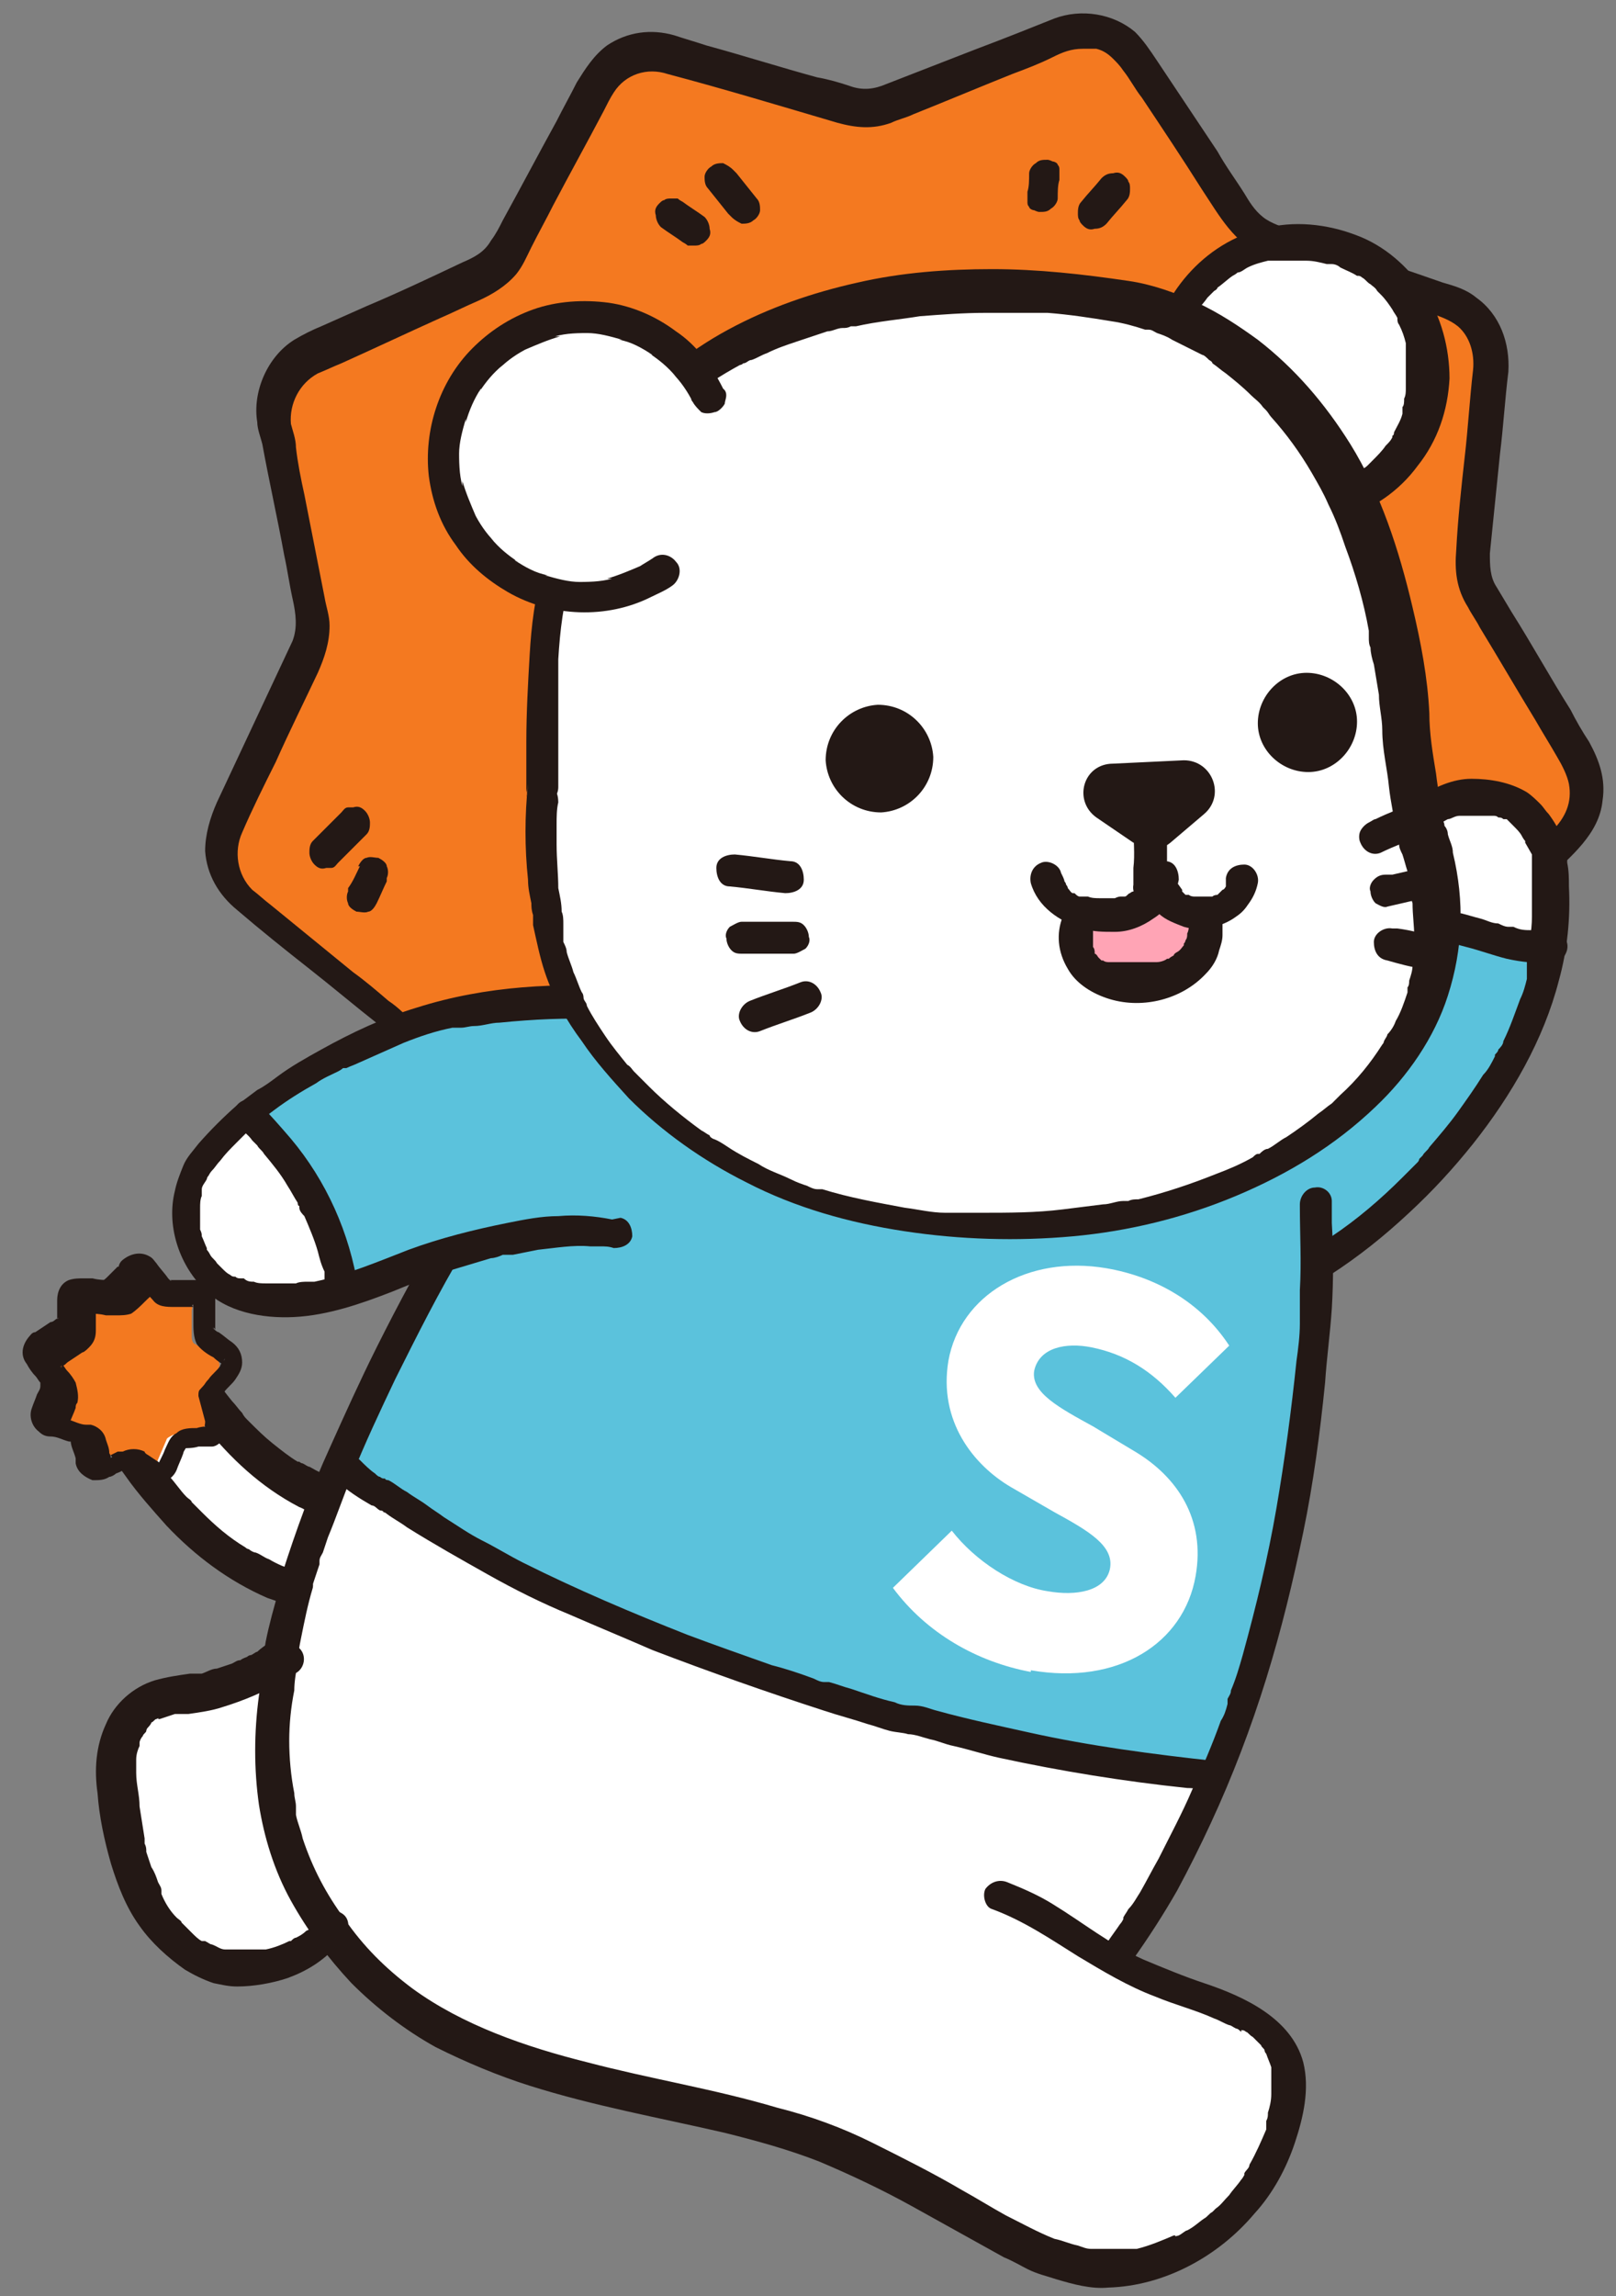 <?xml version="1.0" encoding="UTF-8"?>
<svg xmlns="http://www.w3.org/2000/svg" version="1.1" viewBox="0 0 96.1 136.5">
  <rect x="0" y="0" width="96.1" height="136.5" fill="#808080" stroke="none"/>
  <defs>
    <style>
      .cls-1 {
        fill: #231815;
      }

      .cls-2 {
        fill: #fff;
      }

      .cls-3 {
        fill: #f47920;
      }

      .cls-4 {
        fill: #5bc2dc;
      }

      .cls-5 {
        fill: #5bc2dc;
      }

      .cls-6 {
        fill: #ffa4b5;
      }

      .cls-7 {
        fill: #f37920;
      }
    </style>
  </defs>
  <!-- Generator: Adobe Illustrator 28.7.4, SVG Export Plug-In . SVG Version: 1.2.0 Build 166)  -->
  <g>
    <g id="_圖層_1" data-name="圖層_1">
      <path class="cls-2" d="M69.1,117.9c-.6-.1-1.1-.4-1.5-.7-.2,0-.3-.2-.5-.2,0,0,0,0,.1-.1,0,0,0,0-.1-.1-.8-1.3-.3-2.9.9-3.7.2-.1.5-.4.9-.8.1-.1.3-.3.4-.4,1.2-1.7,2.1-3.7,2.8-5.6-9.7-1.6-41-8.1-51.5-19l-1.1,1.6s-6.9-3.9-9.8-8.8c-1.8-.4-6.1.7-3.4,4.6,3.1,4.5,6.4,6.9,10.5,9.8-.2,3.2-.4,4-.4,4,0,0-6.2,3.3-8.7,3.3-1.6,2.7-2.3,9.8,2.4,14.4,2.1,1.1,5.8,2.2,9-1.4,1.7,2.1,4.6,7.7,18.4,10,7.5,1.8,8.6,2.1,8.6,2.1,0,0,7.9,3.4,17.2,8,2.7.8,12.1,0,12.8-10.8-.2-3.1-.6-2.8-7.3-6.1"/>
      <path class="cls-1" d="M19.2,87.6c-.3-.1-.6-.3-.8-.4-.1,0-.2-.1-.4-.2,0,0-.1,0-.2-.1,0,0,0,0-.1,0-.1,0,.2.1,0,0-.5-.3-1-.7-1.5-1.1-.5-.4-.9-.8-1.4-1.3,0,0,0,0-.1-.1.2.2,0,0,0,0-.1-.1-.2-.2-.3-.4-.2-.2-.4-.5-.6-.7-.4-.5-.8-1-1.1-1.5-.3-.4-.5-.9-.8-1.3-.3-.5-.7-1-1.2-1.3-.6-.4-1.3-.6-2.1-.6-1.3,0-2.5.8-3.1,1.8-.8,1.2-.6,2.7-.1,3.9.5,1.3,1.3,2.4,2.1,3.5.7,1,1.6,2,2.4,2.9,1.7,1.8,3.7,3.3,6,4.3.3.1.6.2.8.3.5.2,1.2,0,1.4-.5.2-.5,0-1.2-.5-1.4-.6-.2-1.1-.4-1.6-.7-.3-.1-.5-.3-.8-.4-.1,0-.3-.1-.4-.2,0,0,0,0,0,0,0,0,.1,0,0,0,0,0-.1,0-.2-.1-1-.6-1.8-1.3-2.6-2.1-.2-.2-.4-.4-.6-.6,0,0-.2-.2,0,0,.1.1,0,0,0,0,0-.1-.2-.2-.3-.3-.4-.4-.7-.9-1.1-1.3-.7-.9-1.5-1.9-2-3,0,0-.1-.2,0,0,0,.1,0,0,0-.1,0-.1-.1-.3-.2-.4-.1-.3-.2-.6-.3-.9,0,0,0,.2,0,.1,0,0,0,0,0,0,0,0,0-.2,0-.2,0-.2,0-.3,0-.5,0,0,0-.2,0-.2,0,0,0,.3,0,.2,0,0,0,0,0,0,0-.1,0-.2,0-.3,0-.2,0,.2,0,0,0,0,0-.1,0-.2,0,0,0,0,0-.1,0,0,0,0,0,0,0-.2,0,0,0,0,0,0,.1-.2.2-.3,0,0,0,0,.1-.1,0,0,0,0,0,0,0,0-.2.1,0,0,0,0,.2-.1.3-.2,0,0,0,0,.2,0,0,0,0,0,0,0,.1,0-.2,0,0,0,.1,0,.2,0,.3-.1,0,0,0,0,.1,0,0,0,0,0,0,0,0,0-.3,0-.1,0,.1,0,.2,0,.3,0,0,0,0,0,0,0,.2,0-.1,0-.1,0,0,0,.2,0,.2,0,0,0,.1,0,.2,0,0,0,.3,0,0,0-.2,0,0,0,0,0,0,0,.1,0,.2,0,0,0,.1,0,.2,0,0,0-.2-.1-.1,0,0,0,0,0,0,0,.1,0,.2.2.3.2,0,0,0,0,0,0,0,0-.2-.2,0,0,0,0,0,0,.1.1,0,.1.2.2.3.3.3.4.5.8.8,1.2.3.5.7,1,1.1,1.5,1.6,2,3.4,3.7,5.7,4.9.3.1.5.3.8.4.5.2,1.2,0,1.4-.5.2-.5,0-1.1-.5-1.4"/>
      <path class="cls-3" d="M55.2,68.1l-24.6,6.4c-1.8,0-3.3-1.2-3.8-2.9l-2.6-8.6c-.2-.8-.7-1.5-1.3-2.1l-8.6-7c-1.4-1.1-1.8-3.1-1.1-4.7l4.8-10.1c.4-.8.5-1.6.3-2.4l-2.2-11c-.3-1.8.5-3.5,2.1-4.3l10-4.6c.7-.3,1.4-.9,1.8-1.7l5.2-9.8c.8-1.6,2.6-2.3,4.3-1.9l10.6,3.1c.8.2,1.6.2,2.4-.1l10.2-4.1c1.6-.7,3.5,0,4.5,1.4l6.2,9.3c.5.7,1.1,1.2,1.9,1.5l10.4,3.6c1.7.6,2.7,2.3,2.6,4l-1.1,11.2c0,.8.1,1.7.5,2.4l5.7,9.6c.9,1.5.7,3.5-.6,4.8l-7.9,7.8c-.6.6-1,1.4-1.1,2.2l-5,3.2c-.3,1.8-1,3-2.7,3.1l-21.2,1.8Z"/>
      <path class="cls-1" d="M54.9,67.2c-2.5.6-5,1.3-7.5,1.9-4.3,1.1-8.5,2.2-12.8,3.3-1.3.3-2.5.7-3.8,1-.1,0-.2,0-.4,0,0,0,0,0,0,0,0,0,0,0,0,0,0,0,0,0,.1,0,0,0,0,0,0,0-.1,0-.3,0-.4,0-.6-.1-1.3-.5-1.6-1-.3-.4-.5-.8-.6-1.3-.5-1.7-1-3.4-1.5-5.1-.3-.9-.6-1.9-.8-2.8-.2-.8-.5-1.6-1-2.3-.4-.5-.9-1-1.5-1.4-.7-.6-1.4-1.2-2.1-1.7l-4.9-4c-.4-.3-.7-.6-1.1-.9-.9-.9-1.1-2.3-.6-3.4.6-1.4,1.3-2.8,2-4.2.8-1.8,1.7-3.6,2.5-5.3.4-.9.7-1.8.7-2.8,0-.6-.2-1.1-.3-1.7-.4-2-.8-4.1-1.2-6.1-.2-.9-.4-1.9-.5-2.8,0-.5-.2-1-.3-1.4-.1-1.2.5-2.4,1.6-3,.5-.2.9-.4,1.4-.6,2-.9,3.9-1.8,5.9-2.7.7-.3,1.5-.7,2.2-1,.9-.4,1.7-.9,2.3-1.6.4-.5.6-1,.9-1.6.4-.8.9-1.7,1.3-2.5,1-1.9,2-3.7,3-5.6.2-.4.4-.8.6-1.1.7-1.1,2-1.5,3.2-1.1,3.4.9,6.7,1.9,10.1,2.9,1.1.3,2.1.4,3.2,0,.4-.2.9-.3,1.3-.5,2-.8,3.9-1.6,5.9-2.4.8-.3,1.6-.6,2.4-1,.6-.3,1.1-.5,1.8-.5.1,0,.2,0,.4,0,.1,0,.4,0,.4,0,.4.1.7.3,1,.6.2.2.4.4.6.7.4.5.7,1.1,1.1,1.6,1.2,1.8,2.4,3.6,3.6,5.5,1,1.5,1.9,3.2,3.7,3.9,3.2,1.2,6.5,2.3,9.8,3.4.6.2,1.2.4,1.7.8.7.6,1,1.6.9,2.6-.2,1.7-.3,3.5-.5,5.2-.2,1.8-.4,3.6-.5,5.5-.1,1.2,0,2.3.7,3.4.2.4.5.8.7,1.2,1.1,1.8,2.2,3.7,3.3,5.5.4.7.9,1.5,1.3,2.2.3.5.6,1.1.7,1.6.2,1.1-.2,2-1,2.8-.5.5-.9.9-1.4,1.4-1.6,1.5-3.1,3.1-4.7,4.6-.5.5-1,1-1.5,1.5-.8.8-1.3,1.7-1.5,2.8.1-.2.3-.4.4-.6-.8.5-1.6,1-2.4,1.5-.9.6-1.8,1.1-2.6,1.7-.4.3-.4.9-.6,1.4,0,0,0,.3,0,.2,0,.1,0,.2-.1.3,0,0,0,.2-.1.3,0,0,0,0,0,.1-.1.2,0,0,0,0,0,0-.1.1-.2.2,0,0-.1.1,0,0,0,0,0,0,0,0,0,0-.1.1-.2.2,0,0-.2,0,0,0,0,0-.1,0-.2,0,0,0-.2,0-.3,0,.1,0-.2,0-.2,0,0,0-.1,0-.2,0-.4,0-.8,0-1.3.1-2.3.2-4.6.4-6.9.6-2.8.2-5.5.5-8.3.7-1.6.1-3.1.2-4.7.4,0,0,0,0,0,0-1.2.1-1.1,2,.2,1.9,2.9-.2,5.9-.5,8.8-.7,3.9-.3,7.8-.6,11.6-1,.3,0,.7,0,1,0,.9-.1,1.8-.5,2.4-1.3.6-.8.8-1.7,1-2.6-.1.2-.3.4-.4.6,1.5-1,3-1.9,4.6-2.9.3-.2.6-.3.8-.7.1-.2.1-.5.2-.7,0-.2.1-.4.2-.6.1-.3.3-.5.5-.7.4-.4.7-.7,1.1-1.1,1.6-1.6,3.2-3.2,4.8-4.8,1.3-1.3,3-2.6,3.2-4.6.2-1.3-.2-2.4-.8-3.5-.4-.6-.8-1.3-1.1-1.9-1.2-1.9-2.3-3.9-3.5-5.8-.3-.5-.6-1-.9-1.5-.4-.6-.4-1.3-.4-2,.2-2,.4-3.9.6-5.9.2-1.6.3-3.3.5-4.9.1-1.7-.5-3.4-1.9-4.4-.6-.5-1.3-.7-2-.9-2-.7-4.1-1.4-6.1-2.1-.9-.3-1.8-.6-2.8-1-.6-.2-1.3-.4-1.8-.8-.5-.4-.8-.9-1.1-1.4-.5-.8-1.1-1.6-1.6-2.5-1.2-1.8-2.4-3.6-3.6-5.4-.4-.6-.8-1.2-1.3-1.7-1.3-1.1-3.2-1.4-4.8-.8-1.5.6-3,1.2-4.6,1.8-1.8.7-3.6,1.4-5.4,2.1-.7.3-1.4.4-2.2.1-.6-.2-1.3-.4-1.9-.5-2.2-.6-4.4-1.3-6.6-1.9-.6-.2-1.3-.4-1.9-.6-1.4-.4-2.8-.2-4,.6-.8.6-1.3,1.4-1.8,2.2-.4.8-.8,1.5-1.2,2.3-1.1,2-2.1,3.9-3.2,5.9-.2.4-.4.8-.7,1.2-.4.7-1,1-1.7,1.3-1.9.9-3.8,1.8-5.7,2.6-.9.4-1.8.8-2.7,1.2-.5.2-1.1.5-1.6.8-1.6,1-2.5,3.1-2.2,4.9,0,.4.2.9.3,1.3.4,2.2.9,4.4,1.3,6.6.2.9.3,1.7.5,2.6.2.9.3,1.7,0,2.5-1.5,3.2-3,6.4-4.5,9.6-.4.9-.7,1.9-.7,2.9.1,1.4.8,2.6,1.9,3.5,1.4,1.2,2.9,2.4,4.3,3.5,1.4,1.1,2.7,2.2,4.1,3.3.6.5.9,1.2,1.2,2,.2.8.5,1.6.7,2.4.6,1.9,1.1,3.8,1.7,5.7.4,1.3,1.1,2.4,2.3,3.1.8.5,1.9.8,2.9.5,3.2-.8,6.4-1.7,9.6-2.5,4.2-1.1,8.3-2.2,12.5-3.2.7-.2,1.5-.4,2.2-.6.5-.1.7-.8.6-1.2-.2-.5-.7-.7-1.2-.6"/>
      <path class="cls-1" d="M20.3,48.3c-.6.6-1.1,1.1-1.7,1.7-.2.2-.2.5-.2.7,0,.2.1.5.3.7.2.2.4.3.7.2,0,0,.2,0,.3,0,.2,0,.3-.2.4-.3.6-.6,1.1-1.1,1.7-1.7.2-.2.2-.5.2-.7,0-.2-.1-.5-.3-.7-.2-.2-.4-.3-.7-.2,0,0-.2,0-.3,0-.2,0-.3.2-.4.3"/>
      <path class="cls-1" d="M21.4,51.5c-.2.4-.4.9-.7,1.3,0,0,0,.1,0,.2-.1.2-.1.5,0,.7,0,.2.3.4.5.5.2,0,.5.1.7,0,.2,0,.4-.3.5-.5.2-.4.4-.9.6-1.3,0,0,0-.1,0-.2.1-.2.1-.5,0-.7,0-.2-.3-.4-.5-.5-.2,0-.5-.1-.7,0-.2,0-.4.3-.5.5"/>
      <path class="cls-1" d="M65.8,13.3c.4-.5.8-.9,1.2-1.4.2-.2.2-.5.2-.7,0-.1,0-.3-.1-.4,0-.1-.1-.2-.2-.3-.2-.2-.4-.3-.7-.2-.3,0-.5.1-.7.3-.4.5-.8.9-1.2,1.4-.2.2-.2.5-.2.7,0,.1,0,.3.1.4,0,.1.1.2.2.3.2.2.4.3.7.2.3,0,.5-.1.7-.3"/>
      <path class="cls-1" d="M62.9,11.8c0-.4,0-.8.1-1.1,0,0,0-.1,0-.2,0-.1,0-.3,0-.4,0-.1,0-.2-.1-.3,0-.1-.2-.2-.3-.2,0,0-.2-.1-.3-.1-.3,0-.5,0-.7.2-.2.1-.4.4-.4.6,0,.4,0,.8-.1,1.1,0,0,0,.1,0,.2,0,.1,0,.3,0,.4,0,.1,0,.2.1.3,0,.1.2.2.3.2,0,0,.2.1.3.1.3,0,.5,0,.7-.2.2-.1.4-.4.4-.6"/>
      <path class="cls-1" d="M45,11.8c-.4-.5-.8-1-1.2-1.5,0,0-.1-.1-.2-.2-.2-.2-.4-.3-.6-.4-.2,0-.5,0-.7.2-.2.1-.4.4-.4.6,0,.2,0,.5.2.7.4.5.8,1,1.2,1.5,0,0,.1.1.2.2.2.2.4.3.6.4.2,0,.5,0,.7-.2.2-.1.4-.4.4-.6,0-.2,0-.5-.2-.7"/>
      <path class="cls-1" d="M41.9,12.9c-.4-.3-.9-.6-1.3-.9,0,0-.2-.1-.3-.2-.1,0-.2,0-.4,0-.1,0-.3,0-.4.1-.1,0-.2.1-.3.2-.2.2-.3.4-.2.7,0,.2.1.5.3.7.4.3.9.6,1.3.9,0,0,.2.1.3.2.1,0,.2,0,.4,0,.1,0,.3,0,.4-.1.1,0,.2-.1.3-.2.2-.2.3-.4.2-.7,0-.2-.1-.5-.3-.7"/>
      <path class="cls-5" d="M78.2,79.9c0-.6,0-1.3,0-2,0-.4,0-.8.2-1.1.1-.8.4-1.6.7-2.3,0,0,0,0,0-.1,0,0,0-.2,0-.3-.3-1.8-.5-3.5-.6-5.3,0-.8,0-1.7-.1-2.5-4.9,1.1-15,2.8-21.6.5-8-2.8-14.4-8.2-17.3-9.6-1.2-.6-3.3,2-5.7,6-.8,1.3-1.6,2.8-2.5,4.4-2.2,3.6-4.5,7.1-6.5,10.7-.4.7-.8,1.4-1.2,2.2-1.1,2.3-3.6,4.8-2.8,6.6,1.4,3.1,5.5,4.8,9,6.6.8.4,1.7.8,2.6,1.2,2.6,1.2,5.3,2.3,8,3.2,1,.3,1.9.7,2.9,1,3.9,1.3,7.9,2.5,11.8,3.6.9.2,1.9.4,2.8.6,4.7,1,9.4,2,14.2,2.9,0,0,.2,0,.3,0,1.8-4.8,3.6-9.7,4.4-14.7,0-.8,0-1.7.1-2.5.2-2.5.5-4.7,1.5-6.9,0-.1,0-.2,0-.3,0-.6,0-1.3,0-1.9"/>
      <path class="cls-1" d="M36.4,57.4c-1.8,2.5-3.5,5-5.2,7.5-1.6,2.5-3.2,5-4.6,7.5-1.5,2.5-2.9,5.1-4.2,7.7-1,2-1.9,4-2.8,6-1.1,2.4-2,4.9-2.8,7.4,0,.3-.2.6-.3.9-.1.5.3,1,.8,1.1.5,0,1-.2,1.1-.7.2-.6.4-1.2.6-1.8,0-.2,0,.1,0,0,0,0,0-.1,0-.2,0-.2.1-.3.2-.5.1-.3.2-.6.3-.9.5-1.2.9-2.4,1.4-3.6.8-2,1.7-3.9,2.6-5.8,1.3-2.6,2.6-5.2,4.1-7.7,1.5-2.5,3-5.1,4.6-7.5.4-.6.8-1.2,1.2-1.8.2-.3.4-.6.6-.9,0,0,0,0,0,0,0,0,.1-.2,0,0,0,0,0,0,0,0,0,0,0,0,0-.1.1-.1.2-.3.3-.4.8-1.2,1.7-2.4,2.5-3.7.2-.3.4-.6.6-.9.1-.2.2-.4.2-.7,0-.2-.1-.5-.3-.6-.4-.3-1-.3-1.3.1"/>
      <path class="cls-4" d="M36.3,73.4l-15.9,3.3-5.1-9.7c-.4-.8,9.4-5.9,10.1-6.3l12.3-1-1.4,13.7Z"/>
      <path class="cls-2" d="M14.7,66.1s5.7,7.7,4.6,10.6c-3.2,1.5-6.8,1.9-8.4-2.3-1.3-3.4,0-5.4,3.7-8.3"/>
      <path class="cls-1" d="M36.4,72.5c-1-.2-2.1-.3-3.2-.2-1,0-2,.2-3,.4-2,.4-4,.9-5.9,1.6-1.8.7-3.7,1.5-5.6,1.9,0,0,0,0,0,0,0,0-.1,0-.1,0-.1,0-.2,0-.3,0-.2,0-.5,0-.7.1-.4,0-.9,0-1.3,0,0,0-.1,0-.2,0,0,0,.2,0,0,0-.1,0-.2,0-.3,0-.2,0-.5,0-.7-.1-.2,0-.4,0-.6-.2-.2,0,0,0,0,0,0,0-.1,0-.2,0-.1,0-.2,0-.3-.1-.1,0-.2,0-.3-.1,0,0,0,0,0,0,.2.1,0,0,0,0-.2-.1-.3-.2-.5-.4,0,0-.1-.1-.2-.2-.1-.1.1.1,0,0,0,0,0,0-.1-.1-.1-.2-.3-.3-.4-.5,0,0-.1-.2-.2-.3,0-.1,0,.2,0,0,0,0,0,0,0-.1-.1-.2-.2-.5-.3-.7,0-.1,0-.2-.1-.4,0,0,0,0,0-.1,0,.2,0,0,0,0,0-.2,0-.5,0-.7,0-.1,0-.2,0-.3s0-.1,0-.2c0-.1,0,.2,0,0,0-.2,0-.5.1-.7,0-.1,0-.2,0-.3,0,0,0,0,0,0,0,0,0,0,0,0,0,0,0-.1,0-.1,0-.2.2-.4.3-.6,0,0,0-.1.1-.2,0,0-.1.2,0,0,0,0,.1-.2.2-.3.2-.2.3-.4.5-.6.3-.4.6-.7,1-1.1.2-.2.3-.3.5-.5,0,0,.1-.1.2-.2,0,0-.1.1,0,0,.1,0,.2-.2.3-.3.4-.3.8-.6,1.2-.9.8-.6,1.6-1.1,2.5-1.6.4-.3.9-.5,1.3-.7,0,0,.2-.1.3-.2,0,0,.1,0,.2,0-.2,0,0,0,0,0,.2-.1.5-.2.7-.3.9-.4,1.8-.8,2.7-1.2,1-.4,1.9-.7,2.9-.9.1,0,.2,0,.3,0-.2,0,0,0,0,0,0,0,.1,0,.2,0,.3,0,.5-.1.8-.1.5,0,1-.2,1.5-.2,2-.2,4-.3,5.9-.2,0,0,.1,0,.2,0,0,0,.3,0,.1,0-.2,0,0,0,.1,0,0,0,.1,0,.2,0,.3,0,.5,0,.8,0,.3,0,.5,0,.7-.2.2-.1.3-.4.4-.6,0-.5-.2-1-.7-1.1-4.2-.3-8.5-.1-12.6,1.2-2,.6-3.9,1.5-5.7,2.5-.9.5-1.8,1-2.6,1.6-.4.3-.8.6-1.2.8-.4.3-.8.6-1.2.9-.8.7-1.6,1.5-2.3,2.3-.3.4-.7.8-.9,1.3-.2.5-.4,1-.5,1.5-.5,2,.2,4.3,1.7,5.8,1.3,1.4,3.5,1.8,5.4,1.7,2-.1,4-.8,5.8-1.5,1-.4,1.9-.8,2.9-1.1,1-.3,2-.6,3-.9.2,0,.5-.1.7-.2-.2,0,0,0,0,0,0,0,.1,0,.2,0,.1,0,.3,0,.4,0,.5-.1,1-.2,1.5-.3,1-.1,2.1-.3,3.1-.2-.2,0,0,0,0,0,0,0,.1,0,.2,0,.1,0,.3,0,.4,0,.3,0,.5,0,.8.1.5,0,1-.2,1.1-.7,0-.5-.2-1-.7-1.1"/>
      <path class="cls-1" d="M21.3,76.6c-.5-3.3-1.9-6.4-4-8.9-.6-.7-1.3-1.5-1.9-2.1-.4-.3-1-.3-1.3.1-.3.4-.3,1,.1,1.3.3.3.6.5.8.8,0,0,0,0,.1.1,0,0-.1-.1,0,0,0,0,.1.1.2.2.1.2.3.3.4.5.5.6,1,1.2,1.4,1.9.2.3.4.7.6,1,0,0,0,.2.1.2,0,0,0,.2,0,0,0,0,0,0,0,.1,0,.2.2.4.3.5.3.7.6,1.4.8,2.1.1.4.2.8.4,1.2,0,.1,0,.2,0,.3,0,0,0,0,0,.1,0-.3,0,0,0,0,0,.2,0,.4.1.7,0,.5.5.9,1,.8.5,0,.9-.5.8-1"/>
      <path class="cls-2" d="M61.3,99.4c-3.2-.6-6.2-2.3-8.2-5l3.5-3.4c1.4,1.8,3.7,3.3,5.7,3.6,1.7.3,3.4,0,3.7-1.3.3-1.4-1.3-2.3-3.3-3.4l-2.6-1.5c-2.2-1.3-4.3-3.9-3.7-7.5.7-3.9,4.7-6.3,9.4-5.5,2.9.5,5.6,2,7.3,4.6l-3.2,3.1c-1.4-1.6-3-2.6-5-3-1.5-.3-3.1,0-3.4,1.4-.2,1.3,1.5,2.2,3.5,3.3l2.5,1.5c2.5,1.5,4.2,4,3.6,7.4-.7,4-4.6,6.5-9.8,5.6"/>
      <path class="cls-4" d="M70.4,64.6l10.9-12.5s.6.3,1.6.7c1,.4,2.3.9,3.6,1.4,2.1.8,5.4,1,4.5,4.1-1.3,5.2-3.6,9.9-8.1,13.1-1.1,1-2.2,2-3,2.8-.8.7-1.4,1.2-1.4,1.2l-8.1-10.8Z"/>
      <path class="cls-2" d="M92.4,56.4c-1.5-.2-3.1-.6-4.6-1.3-1.2-.4-2.5-1-3.5-1.6-1-.6-1.8-1.3-2.1-2,.4-.8.9-1.5,1.4-2.2.5-.6,1.2-1.2,1.9-1.6,1.3-.7,2.7-.7,3.9-.2,1.2.4,2.2,1.2,2.8,2.3.6,1.1.9,2.3.7,3.7,0,.9-.3,1.8-.5,2.9"/>
      <path class="cls-1" d="M70.8,65.4c1-.6,2-1.2,2.9-2,.9-.8,1.7-1.6,2.5-2.5.7-.8,1.4-1.6,2-2.5.3-.4.7-.9,1-1.4.3-.5.6-1,.9-1.5.6-.9,1.2-1.9,1.8-2.8.3-.4.6-.9,1-1.3.2-.2.3-.4.5-.6-.1.1,0,0,0,0,0,0,0-.1.1-.2.1-.1.2-.2.3-.3.4-.4.8-.7,1.2-1,0,0,.3-.2.1,0,0,0,.2-.1.3-.2.2-.1.5-.3.7-.4.2,0,.4-.2.7-.2-.2,0,0,0,0,0,0,0,0,0,.1,0,.1,0,.3,0,.4,0,.1,0,.3,0,.4,0,0,0-.2,0,0,0,0,0,.1,0,.2,0,.2,0,.5,0,.7,0,0,0,.3,0,0,0,0,0,.1,0,.2,0,.1,0,.2,0,.3.1.1,0,.2,0,.3.1,0,0,.1,0,.2,0,0,0,0,0,0,0-.1,0-.1,0,0,0,0,0,0,0,0,0,0,0,0,0,0,0,0,0,0,0,.1.1,0,0,.2.2.3.3.2.2.4.4.5.6,0,0,.1.2.2.3-.1-.2,0,0,0,0,0,0,0,0,0,.1,0,0,.4.7.4.7,0,0,0-.2,0,0,0,0,0,.1,0,.2,0,0,0,.2,0,.3,0,.2,0,.5,0,.7,0,.2,0,.4,0,.6,0,0,0,.2,0,.3,0,0,0,.1,0,.2,0,0,0,.2,0,0,0,.2,0,.4,0,.7,0,.2,0,.4,0,.7,0,.9-.2,1.7-.3,2.6,0,0,0,.2,0,.3,0,0,0,0,0,.1,0,0,0,.1,0,0,0,0,0,.2,0,.3,0,.1,0,.2,0,.4-.1.4-.2.8-.4,1.2-.3.8-.6,1.7-1,2.5,0,.2-.2.4-.3.5,0,.1-.1.2-.2.3,0,0,0,0,0,.1.1-.2,0,0,0,0-.2.4-.4.8-.7,1.1-.5.8-1,1.5-1.5,2.2-.5.7-1.1,1.4-1.7,2.1-.1.2-.3.3-.4.5,0,0-.2.2-.2.2,0,0-.1.2,0,0,0,0,0,.1-.1.2-.3.3-.6.6-.9.9-1.3,1.3-2.7,2.5-4.2,3.5-.4.3-.9.6-1.3.9-.4.3-.4,1-.1,1.3.4.4.9.4,1.3.1,1.7-1.1,3.2-2.3,4.7-3.7,1.4-1.3,2.6-2.6,3.8-4.1,2.3-2.9,4.2-6.2,5.1-9.7.5-1.8.7-3.7.6-5.6,0-.5,0-.9-.1-1.4,0-.5-.1-1-.3-1.5-.2-.5-.5-1-.8-1.4-.2-.2-.3-.4-.5-.6-.2-.2-.5-.5-.8-.7-1-.6-2.2-.8-3.3-.8-1.1,0-2.2.5-3.1,1.1-2,1.2-3.4,3-4.6,4.9-.6,1-1.3,2-1.9,3-.6,1-1.3,1.9-2,2.8-.3.4-.7.9-1.1,1.3-.2.2-.4.4-.5.6,0,0,0,0-.1.1,0,0-.2.2,0,0,0,.1-.2.2-.3.3-.8.8-1.6,1.6-2.6,2.3-.1,0-.2.1-.3.2,0,0-.1,0-.2.1,0,0-.2.2,0,0-.2.2-.5.3-.7.4-.4.2-.7.8-.5,1.2.2.4.8.7,1.2.5"/>
      <path class="cls-1" d="M80.8,52.9c1.3,1.1,2.7,1.9,4.2,2.6.4.2.7.3,1.1.5.4.1.7.2,1.1.3.8.2,1.6.5,2.4.7.9.2,1.8.3,2.8.2.5,0,.9-.6.8-1.1-.1-.5-.5-.8-1.1-.8-.2,0,0,0,0,0,0,0,0,0-.1,0,0,0-.2,0-.3,0-.2,0-.4,0-.6,0-.4,0-.7,0-1.1-.2,0,0-.2,0-.3,0,0,0-.2,0,0,0,.1,0,0,0,0,0-.2,0-.4-.1-.6-.2-.4,0-.7-.2-1.1-.3-.4-.1-.7-.2-1.1-.3-.4,0-.7-.3-1.1-.4-.4-.2-.7-.3-1.1-.5,0,0-.1-.1,0,0,0,0,0,0,0,0,0,0-.2,0-.3-.1-.2,0-.3-.2-.5-.3-.7-.5-1.4-1-2.1-1.5-.4-.3-1-.2-1.3.2-.3.5-.2,1,.2,1.3"/>
      <path class="cls-1" d="M77.3,71.7c0,1.7.1,3.3,0,5,0,0,0,.4,0,.1,0,0,0,.2,0,.2,0,.2,0,.4,0,.6,0,.4,0,.7,0,1.1,0,.7-.1,1.5-.2,2.2-.3,2.9-.7,5.9-1.2,8.8-.5,2.9-1.2,5.8-2,8.7-.2.7-.4,1.4-.7,2.1,0,.2-.1.3-.2.5,0,0,0,0,0,.1,0,0,0,.1,0,0,0-.1,0,0,0,0,0,0,0,.1,0,.2-.1.4-.2.7-.4,1-.5,1.4-1.1,2.8-1.7,4.1-.6,1.4-1.3,2.7-2,4.1-.4.7-.7,1.3-1.1,2-.2.3-.4.7-.7,1-.1.2-.2.3-.3.5,0-.1,0,0,0,.1,0,0-.1.2-.2.3-.2.3-.5.7-.7,1-.3.4-.3,1,.1,1.3.4.3,1,.3,1.3-.1,1-1.4,1.9-2.8,2.7-4.2.7-1.3,1.4-2.7,2-4,1.3-2.8,2.4-5.7,3.3-8.6.9-2.9,1.6-5.8,2.2-8.7.6-2.9,1-5.9,1.3-8.9.1-1.5.3-2.9.4-4.4.1-1.7.1-3.4,0-5.1,0-.4,0-.8,0-1.3,0-.5-.5-.9-1-.8-.5,0-.9.5-.9,1"/>
      <path class="cls-2" d="M69.3,22.5c.2,4.4,3.8,7.8,8.2,7.7,4.4-.2,7.8-3.8,7.7-8.2-.2-4.4-3.8-7.8-8.2-7.7-4.4.2-7.8,3.8-7.7,8.2"/>
      <path class="cls-1" d="M68.4,22.6c0,1.8.7,3.6,1.8,5.1,1.1,1.5,2.7,2.5,4.4,3.1,3.5,1.1,7.5-.1,9.7-3.1,1.2-1.5,1.8-3.3,1.9-5.2,0-1.8-.5-3.7-1.5-5.2-1-1.5-2.4-2.7-4-3.3-1.8-.7-3.8-.9-5.6-.4-3.5.8-6.2,4-6.7,7.5,0,.5,0,1,0,1.5,0,.5.5.9,1,.9.5,0,.9-.5.9-1,0-.2,0-.4,0-.6,0,.3,0,0,0,0,0-.1,0-.2,0-.4,0-.4.1-.8.2-1.2,0,0,.1-.4,0,0,0,0,0-.2,0-.3,0-.2.2-.4.2-.6,0-.2.2-.3.3-.5,0,0,0-.2.1-.3,0,0,0,0,0,0,.1-.2,0,.1,0,0,.2-.3.5-.6.7-.9.1-.1.3-.3.4-.4,0,0,0,0,0,0,.1-.1-.2.2,0,0,0,0,.2-.1.2-.2.3-.2.6-.5.9-.7,0,0,.2-.1.3-.2,0,0,0,0,0,0-.3.1,0,0,0,0,.2,0,.4-.2.6-.3.4-.2.8-.3,1.2-.4.2,0,0,0,0,0,0,0,.1,0,.2,0,0,0,.2,0,.3,0,.2,0,.4,0,.7,0,.2,0,.4,0,.6,0,.1,0,.2,0,.3,0-.3,0-.1,0,0,0,0,0,.1,0,.2,0,.4,0,.8.1,1.2.2,0,0,.2,0,.3,0,0,0,.4.1,0,0,.2,0,.4.1.5.2.4.2.7.3,1,.5,0,0,0,0,.1,0,.2.1-.2-.1,0,0,0,0,.1,0,.2.1.2.1.3.3.5.4.1.1.3.2.4.4,0,0,.1.1.2.2,0,0,0,0,0,0,.1.1-.2-.2,0,0,.3.3.5.6.7.9.1.2.2.3.3.5,0,0,0,0,0,.1-.1-.3,0,0,0,0,0,0,0,.2.1.3.2.4.3.7.4,1.1,0,0,0,.2,0,.3,0,0,0,.2,0,0,0,0,0,.1,0,.2,0,.2,0,.4,0,.6,0,.2,0,.4,0,.6,0,0,0,.2,0,.3s0,.1,0,.2c0,0,0,.3,0,0,0-.2,0,0,0,0,0,0,0,.1,0,.2,0,0,0,.2,0,.3,0,.2,0,.4-.1.6,0,.2,0,.4-.1.5,0,0,0,.1,0,.2,0,0,0,.2,0,0,0-.2,0,0,0,0,0,0,0,.1,0,.2-.1.4-.3.7-.5,1.1,0,0,0,.2-.1.2,0,0,0,0,0,.1,0,.2.1-.2,0,0-.1.2-.2.3-.4.5-.2.3-.5.6-.8.9,0,0,0,0-.1.1.2-.2,0,0,0,0,0,0-.1.1-.2.2-.1.1-.3.2-.5.3-.2.1-.3.2-.5.3,0,0-.2,0-.2.1,0,0,0,0-.1,0,.3-.2,0,0,0,0-.4.2-.7.3-1.1.4-.2,0-.3.1-.5.1,0,0-.3,0,0,0,0,0-.1,0-.2,0-.1,0-.2,0-.3,0-.4,0-.8,0-1.2,0,0,0-.2,0-.3,0,.3,0,0,0-.1,0-.2,0-.4,0-.6,0-.2,0-.4,0-.6-.1,0,0-.2,0-.3,0,0,0-.4-.2-.1,0-.4-.1-.7-.3-1.1-.5-.2,0-.3-.2-.5-.3,0,0-.3-.2,0,0,0,0-.2-.1-.3-.2-.3-.2-.6-.5-.9-.8,0,0-.1-.1-.2-.2,0,0,0,0-.1-.1,0,0,.2.2,0,0-.1-.2-.3-.3-.4-.5-.2-.3-.4-.6-.6-1,0,0,0-.2,0,0,0,0,0,0,0,0,0,0,0-.2-.1-.3,0-.2-.2-.4-.2-.5,0-.2-.1-.4-.2-.6,0,0,0-.2,0-.3,0,0,0-.3,0,0,0,0,0-.1,0-.2,0-.4-.1-.8-.1-1.2,0-.5-.5-.9-1-.9-.5,0-.9.5-.9,1"/>
      <path class="cls-2" d="M32.3,46.8c-.2,1.4-.2,2.7-.1,4.1s.2,2.7.5,4c.2,1.1.5,2.3,1,3.4,2.9,6.1,8.2,10.3,14.4,12.5.9.3,1.8.6,2.7.8,8.6,2.1,18.1,1.3,26-3.1.9-.5,1.7-1,2.5-1.6,5.5-4.1,8.8-10.4,5.8-17.8-.2-1.2-.3-2.3-.5-3.3-.2-1.1-.3-2.1-.4-3,0,0-.2-5.1-2.3-11-.4-1.2-.9-2.4-1.5-3.5-2.9-5.2-7.1-9.2-13.2-10.5-10.9-1.9-24-.7-30.6,9.4-.7,1.1-1.4,2.3-1.9,3.5-.6,1.2-1,2.4-1.4,3.7-.8,3.1-.7,6.4-.9,9.3,0,2,0,3.2,0,3.2"/>
      <path class="cls-1" d="M31.4,46.6c-.2,1.9-.2,3.8,0,5.7,0,.5.1.9.2,1.4,0,.2,0,.4.1.7,0,.1,0,.2,0,.3,0,.1,0,.2,0,.3,0,0,0,.1,0,0,.2.9.4,1.9.7,2.8.5,1.5,1.3,2.9,2.2,4.1.8,1.2,1.8,2.3,2.8,3.4,2,2,4.4,3.7,7,5,2.9,1.5,6.1,2.4,9.4,2.9,3.3.5,6.7.6,10,.3,3.3-.3,6.6-1.1,9.7-2.4,3.1-1.3,5.9-3,8.3-5.3,1.9-1.8,3.5-4.1,4.3-6.6.9-2.8,1-5.6.3-8.5,0-.4-.2-.7-.3-1.1,0-.2-.1-.4-.2-.5,0,0,0-.2-.1-.3,0,0,0-.1,0,0,0,0,0,0,0-.1-.1-.9-.3-1.8-.4-2.7-.2-1.2-.4-2.4-.4-3.6-.1-2.1-.5-4.2-1-6.3-.8-3.4-1.9-6.8-3.7-9.7-1.5-2.4-3.3-4.5-5.5-6.2-1.1-.8-2.3-1.6-3.6-2.2-1.3-.6-2.7-1.1-4.1-1.3-2.7-.4-5.4-.7-8.1-.7-2.7,0-5.4.2-8,.8-2.7.6-5.3,1.5-7.7,2.8-2.4,1.3-4.5,3-6.2,5.1-2.2,2.6-3.8,5.8-4.8,9.1-.5,1.7-.7,3.4-.8,5.1-.1,1.7-.2,3.5-.2,5.2,0,.9,0,1.8,0,2.8,0,.5.5.9,1,.9.5,0,.9-.5.9-1,0-.9,0-1.9,0-2.8,0-.8,0-1.7,0-2.5,0-.4,0-.8,0-1.2,0-.2,0-.4,0-.6,0,0,0-.3,0-.1,0-.1,0-.3,0-.4.1-1.7.3-3.4.8-5,0-.1,0-.2.1-.3,0,0,0-.2,0,0,0,0,0,0,0,0,0-.2.1-.4.2-.6.1-.4.3-.8.5-1.2.3-.8.7-1.6,1.1-2.3.2-.4.4-.7.6-1.1.1-.2.2-.4.3-.5,0,0,.1-.2.2-.2,0,.1,0,0,0,0,0,0,0,0,0-.1.4-.6.8-1.1,1.2-1.6.4-.5.9-1,1.4-1.5.1-.1.2-.2.3-.3,0,0,.2-.2.1-.1,0,0,0,0,0,0,0,0,0,0,.1,0,.2-.2.5-.4.7-.6,1-.8,2.1-1.5,3.2-2.1,0,0,.1,0,.2-.1,0,0,0,0,0,0,0,0-.2,0,0,0,.2,0,.3-.2.5-.2.3-.1.6-.3.9-.4.6-.3,1.2-.5,1.8-.7.6-.2,1.2-.4,1.8-.6.3,0,.6-.2.9-.2.2,0,.3,0,.5-.1.2,0-.2,0,0,0,0,0,.2,0,.3,0,1.3-.3,2.6-.4,3.8-.6,1.3-.1,2.6-.2,3.9-.2.3,0,.7,0,1,0,.1,0,.3,0,.4,0,0,0,.2,0,.3,0,0,0,.3,0,0,0,.3,0,.7,0,1,0,.3,0,.7,0,1,0,1.3.1,2.6.3,3.8.5.7.1,1.4.3,2,.5-.2,0,0,0,0,0,0,0,.1,0,.2,0,.2,0,.3.1.5.2.3.1.6.2.9.4.6.3,1.2.6,1.8.9.1,0,.3.2.4.3-.1,0,0,0,0,0,0,0,.2.1.2.2.3.2.5.4.8.6.5.4,1,.8,1.5,1.3.2.2.5.4.7.7,0,0,.1.1.2.2,0,0,.1.2,0,0,.1.1.2.3.3.4.9,1,1.7,2.1,2.4,3.3.4.7.7,1.2,1,1.9.4.8.7,1.6,1,2.5.6,1.6,1.1,3.3,1.4,5h0c0,.1,0,.3,0,.2,0,0,0,.2,0,.2,0,.2,0,.4.1.6,0,.3.1.7.2,1,.1.6.2,1.2.3,1.8,0,.7.2,1.4.2,2.1,0,1.2.3,2.3.4,3.4.1.9.3,1.7.4,2.6,0,.3,0,.5.2.8,0,.2.1.4.2.6.1.3.2.7.3,1,0,.2,0,.3.1.5,0,0,0,.2,0,.2,0,.1,0,0,0,0,0,0,0,.1,0,.2,0,.3.1.7.2,1,0,.7.1,1.3.1,2,0,0,0,.1,0,.2,0,.2,0-.2,0,0,0,.2,0,.3,0,.5,0,.3,0,.6-.1,1,0,.3-.1.6-.2.9,0,.1,0,.3-.1.4,0,0,0,.1,0,.2,0,0,0,0,0,.1,0,.1,0-.2,0,0-.2.6-.4,1.2-.7,1.7-.1.3-.3.6-.5.8,0,.1-.1.2-.2.4,0,0,0,.1-.1.2,0,0,0,.1,0,0,0-.1,0,0,0,0-.7,1.1-1.5,2.1-2.5,3-.1.1-.2.2-.3.3-.1.1.1,0,0,0,0,0-.1.1-.2.2-.3.2-.5.4-.8.6-.6.5-1.3,1-1.9,1.4-.4.2-.7.5-1.1.7-.2,0-.4.2-.5.3.1,0,0,0-.1,0-.1,0-.2.1-.3.2-.7.4-1.4.7-2.2,1-1.5.6-3,1.1-4.6,1.5-.2,0-.4,0-.6.1,0,0,0,0-.1,0,0,0-.2,0,0,0,.1,0,0,0,0,0,0,0-.1,0-.2,0-.4,0-.8.2-1.2.2-.8.1-1.6.2-2.4.3-1.6.2-3.2.2-4.9.2-.2,0-.4,0-.6,0,0,0,0,0-.1,0,0,0-.2,0,0,0,.1,0,0,0,0,0,0,0-.1,0-.2,0-.4,0-.8,0-1.2,0-.8,0-1.6-.2-2.4-.3-1.6-.3-3.3-.6-4.9-1.1,0,0,0,0-.1,0,0,0-.2,0,0,0,0,0-.1,0-.1,0,0,0,0,0-.1,0-.2,0-.4-.1-.6-.2-.3-.1-.6-.2-1-.4-.6-.3-1.3-.5-1.9-.9-.6-.3-1.2-.6-1.8-1-.3-.2-.6-.4-.9-.5.1,0,0,0,0,0,0,0-.2-.1-.2-.2-.2-.1-.3-.2-.5-.3-1.1-.8-2.2-1.7-3.1-2.6-.1-.1-.2-.2-.4-.4,0,0-.1-.1-.2-.2,0,0,0,0,0,0,0,0-.2-.2,0,0,0,0,0,0-.1-.1,0,0-.1-.1-.2-.2-.1-.1-.2-.3-.4-.4-.4-.5-.9-1.1-1.3-1.7-.4-.6-.8-1.2-1.1-1.8,0-.2-.2-.3-.2-.5,0,.1,0,0,0,0,0,0,0-.2-.1-.3-.2-.4-.3-.8-.5-1.2-.1-.4-.3-.8-.4-1.2,0-.2-.1-.4-.2-.6,0-.1,0,0,0,0,0,0,0,0,0-.1,0-.2,0-.3,0-.5,0,0,0-.2,0-.2,0,0,0,.1,0,0,0,0,0-.2,0-.3,0-.2,0-.5-.1-.7,0-.5-.1-.9-.2-1.4,0-.8-.1-1.7-.1-2.6,0-.2,0-.4,0-.7,0-.1,0-.2,0-.3,0,0,0-.1,0-.2,0,.1,0,0,0,0,0-.4,0-.9.1-1.3,0-.5-.2-1.1-.8-1.1-.5,0-1.1.2-1.1.8"/>
      <path class="cls-1" d="M67.4,50.1l-2.2-1.5c-1.4-1-.8-3.2,1-3.2l4.2-.2c1.7,0,2.5,2.1,1.2,3.2l-2,1.7c-.6.5-1.5.5-2.1,0"/>
      <path class="cls-1" d="M67.3,47.5c0,0,0,.2,0,0,0-.2,0,0,0,0,0,.1,0,.3,0,.4,0,.4,0,.8.1,1.1,0,.9.1,1.8,0,2.6,0,.2,0-.2,0,0,0,0,0,.1,0,.2,0,0,0,.2,0,.3,0,.2,0,.3,0,.5-.1.5.3,1.1.8,1.1.5,0,1-.2,1.1-.8,0-.3.1-.7.1-1,0-.5,0-1,0-1.5,0-.9,0-1.7-.2-2.6,0-.4,0-.7-.2-1.1-.1-.5-.8-.8-1.2-.6-.5.2-.7.7-.6,1.2"/>
      <path class="cls-1" d="M47,51.2c-1.1-.1-2.2-.3-3.3-.4-.5,0-1.1.2-1.1.8,0,.5.2,1.1.8,1.1,1.1.1,2.2.3,3.3.4.5,0,1.1-.2,1.1-.8,0-.5-.2-1.1-.8-1.1"/>
      <path class="cls-1" d="M47.1,54.8c-1,0-2,0-3,0-.2,0-.5.2-.7.3-.2.2-.3.5-.2.7,0,.2.1.5.3.7.2.2.4.2.7.2,1,0,2,0,3,0,.2,0,.5-.2.7-.3.2-.2.3-.5.2-.7,0-.2-.1-.5-.3-.7-.2-.2-.4-.2-.7-.2"/>
      <path class="cls-1" d="M47.6,58.4c-1,.4-2,.7-3,1.1-.5.2-.8.8-.6,1.2.2.5.7.8,1.2.6,1-.4,2-.7,3-1.1.5-.2.8-.8.6-1.2-.2-.5-.7-.8-1.2-.6"/>
      <path class="cls-1" d="M82.1,50.7c.8-.4,1.7-.7,2.5-1.1.1,0,.2-.1.4-.2.2-.1.4-.3.5-.5.1-.2.1-.5,0-.7-.2-.5-.7-.8-1.2-.6-.8.4-1.7.7-2.5,1.1-.1,0-.2.1-.4.2-.2.1-.4.3-.5.5-.1.2-.1.5,0,.7.2.5.7.8,1.2.6"/>
      <path class="cls-1" d="M82.5,53.9c.9-.2,1.7-.4,2.6-.6.1,0,.2,0,.4,0,.3,0,.5-.1.7-.3.2-.2.3-.5.2-.7,0-.2-.1-.5-.3-.7-.2-.1-.5-.3-.7-.2-.9.2-1.7.4-2.6.6-.1,0-.2,0-.4,0-.3,0-.5.1-.7.3-.2.2-.3.5-.2.7,0,.2.1.5.3.7.2.1.5.3.7.2"/>
      <path class="cls-1" d="M82.5,57.1c.7.2,1.4.4,2.2.5.1,0,.2,0,.3,0,.5.1,1.1-.3,1.1-.8,0-.5-.2-1-.8-1.1-.7-.2-1.4-.4-2.2-.5-.1,0-.2,0-.3,0-.5-.1-1.1.3-1.1.8,0,.5.2,1,.8,1.1"/>
      <path class="cls-1" d="M20,88c.6.6,1.4,1.1,2.1,1.5.2,0,.3.2.5.3,0,0,.2,0,.2.1.1,0-.1,0,0,0,0,0,.1,0,.2.1.4.3.8.5,1.2.8,1.6,1,3.2,1.9,4.8,2.8,1.6.9,3.2,1.7,4.9,2.4,1.6.7,3.3,1.4,4.9,2.1,3.4,1.3,6.8,2.5,10.2,3.6.9.3,1.7.5,2.6.8.4.1.9.3,1.3.4.4.1.8.1,1.1.2.4,0,.9.2,1.3.3.5.1.9.3,1.4.4.9.2,1.8.5,2.7.7,3.7.8,7.4,1.4,11.2,1.8.5,0,.9.1,1.4.2.5,0,1-.2,1.1-.7,0-.5-.2-1-.8-1.1-3.7-.4-7.5-.9-11.1-1.7-1.8-.4-3.7-.8-5.5-1.3-.4-.1-.8-.3-1.3-.3-.4,0-.8,0-1.2-.2-.9-.2-1.7-.5-2.6-.8-.4-.1-.9-.3-1.3-.4-.1,0-.2,0-.3,0,0,0-.1,0,0,0,.1,0,0,0,0,0-.2,0-.4-.1-.6-.2-.8-.3-1.7-.6-2.5-.8-1.7-.6-3.4-1.2-5-1.8-3.3-1.3-6.6-2.7-9.8-4.3-.8-.4-1.6-.9-2.4-1.3-.8-.4-1.5-.9-2.3-1.4-.4-.3-.6-.4-1-.7-.4-.3-.8-.5-1.2-.8-.4-.2-.7-.5-1.1-.7,0,0-.2,0-.2-.1,0,0,0,0-.1,0,0,0-.1,0,0,0,0,0-.1,0-.2-.1-.1,0-.2-.1-.3-.2-.3-.2-.6-.5-.9-.8-.3-.3-1-.3-1.3.1-.3.4-.3.9.1,1.3"/>
      <path class="cls-1" d="M16.6,94.5c-.3,1-.6,2.1-.8,3.1-.2,1.1-.2,2.1-.4,3.2-.3,2.2-.3,4.4,0,6.5.3,1.9.9,3.9,1.9,5.7,1,1.8,2.2,3.4,3.6,4.9,1.5,1.5,3.2,2.8,5,3.8,1.8.9,3.7,1.7,5.6,2.3,3.8,1.2,7.7,1.9,11.6,2.8,2,.5,3.8,1,5.6,1.7,1.9.8,3.8,1.7,5.6,2.7,1.8,1,3.6,2,5.4,3,.5.2,1,.5,1.4.7.6.3,1.1.4,1.7.6,1,.3,2.1.6,3.1.5,3.4-.1,6.6-1.9,8.7-4.4,1.1-1.2,1.9-2.7,2.4-4.2.5-1.5.9-3.2.5-4.8-.7-2.6-3.5-3.9-5.9-4.7-1.2-.4-2.4-.9-3.6-1.4-2-.9-3.6-2.2-5.4-3.3-.8-.5-1.7-.9-2.7-1.3-.5-.2-1,0-1.3.4-.2.4,0,1.1.4,1.2,1.9.7,3.5,1.8,5.1,2.8,1.5.9,3,1.8,4.6,2.4,1.2.5,2.4.8,3.5,1.3.3.1.6.3.9.4.1,0,.2.1.4.2,0,0,.1,0,.2.1,0,0,.2.2.1,0-.1,0,0,0,.1,0,0,0,.1,0,.2.1.1,0,.2.2.4.3,0,0,.2.2.3.3,0,0,0,0,0,0,0,0,0,0,0,0,0,0,.1.1.2.2,0,.1.2.2.2.3,0,0,0,.1.1.2,0,0,0,0,0,0,0,.1,0-.1,0,0,.1.3.2.5.3.8,0,.2,0-.1,0,0,0,0,0,.1,0,.2,0,.2,0,.3,0,.5,0,0,0,.1,0,.2,0,0,0,0,0,.1,0,0,0-.2,0,0,0,.2,0,.4,0,.6,0,.4-.1.8-.2,1.1,0,.2,0,.3-.1.5,0,0,0,.2,0,.3,0,.1,0-.1,0,0,0,0,0,.1,0,.2-.3.7-.6,1.4-1,2.1,0,.2-.2.3-.3.5,0-.1,0,0,0,.1,0,0-.1.2-.2.3-.2.3-.5.6-.7.9-.3.3-.5.6-.8.8,0,0-.2.2,0,0,0,0-.1.1-.2.2-.2.1-.3.3-.5.4-.3.2-.6.5-1,.7-.1,0-.3.2-.5.3,0,0-.3.1-.2,0,.1,0,0,0,0,0,0,0,0,0-.1,0-.7.3-1.4.6-2.2.8.2,0,0,0-.1,0,0,0-.2,0-.3,0-.2,0-.4,0-.6,0-.2,0-.4,0-.5,0,0,0-.2,0-.3,0,0,0-.1,0-.2,0s-.2,0,0,0c.1,0-.1,0-.1,0,0,0-.1,0-.2,0-.1,0-.3,0-.4,0-.3,0-.5-.1-.8-.2-.5-.1-.9-.3-1.4-.4-1-.4-1.9-.9-2.9-1.4-.9-.5-1.7-1-2.6-1.5-1.7-1-3.5-1.9-5.3-2.8-1.8-.9-3.7-1.6-5.7-2.1-3.7-1.1-7.5-1.7-11.3-2.7-3.6-.9-7.4-2.2-10.4-4.4-1.6-1.2-2.9-2.5-4-4.1-1.1-1.5-1.9-3-2.5-4.8-.1-.5-.3-.9-.4-1.4,0-.1,0,0,0,0,0,0,0-.3,0-.2,0-.1,0-.2,0-.3,0-.3-.1-.5-.1-.8-.2-1-.3-2.1-.3-3.1,0-1,.1-2,.3-3,0-.5.1-1.1.2-1.6,0-.5.1-1,.2-1.5.2-1,.4-2,.7-3,.1-.5-.3-1-.8-1.1-.6,0-1,.2-1.1.7"/>
      <path class="cls-1" d="M16.1,97.6c-.3.2-.6.4-.8.6-.1,0-.3.2-.4.2,0,0-.1,0-.2.1,0,0,0,0,0,0,0,0,0,0,0,0,0,0,0,0,0,0,0,0-.3.1-.4.2-.2,0-.3.1-.5.2-.3.1-.6.2-.9.3-.3,0-.6.2-.9.3,0,0-.2,0-.2,0,0,0-.1,0,0,0,.1,0,0,0,0,0-.2,0-.3,0-.5,0-.7.1-1.4.2-2.1.4-1.3.4-2.4,1.4-2.9,2.6-.6,1.3-.7,2.7-.5,4.1.1,1.4.4,2.8.8,4.2.4,1.3.9,2.6,1.7,3.7.7,1,1.7,1.9,2.7,2.6.5.3,1.1.6,1.7.8.5.1.9.2,1.4.2,1,0,2.1-.2,3-.5,1.1-.4,2.1-1,2.9-1.9.2-.2.4-.4.5-.6.3-.4.3-1-.1-1.3-.4-.3-1-.3-1.3.1-.2.2-.3.4-.5.6,0,0-.2.2-.2.2,0,0,0,0,0,0,0,0,0,0,0,0,0,0,0,0-.2.1-.2.2-.4.3-.6.4-.1,0-.2.1-.3.2,0,0,0,0-.1,0-.2,0,.1,0,0,0-.4.2-.9.4-1.4.5-.1,0-.2,0-.3,0,0,0,.2,0,0,0,0,0,0,0,0,0,0,0-.1,0-.2,0-.2,0-.4,0-.7,0-.2,0-.4,0-.6,0-.1,0,.2,0,.1,0,0,0,0,0,0,0,0,0,0,0-.1,0-.1,0-.2,0-.3,0,0,0-.2,0-.3,0,0,0,0,0-.1,0,0,0,0,0,0,0-.1,0,.1,0,.1,0-.3,0-.5-.2-.8-.3-.1,0-.2-.1-.4-.2,0,0-.1,0-.2,0,0,0,0,0,0,0-.1,0,.2.1,0,0-.2-.1-.4-.3-.6-.5-.2-.2-.4-.4-.6-.6,0,0-.2-.2,0,0,0,0,0,0,0,0,0,0,0,0,0,0,0-.1-.2-.2-.3-.3-.4-.4-.7-.9-.9-1.4,0,0,0,0,0,0,0,0,0,0,0,0,0,0,0-.1,0-.2,0-.2-.1-.3-.2-.5-.1-.3-.2-.6-.4-.9-.1-.3-.2-.6-.3-.9,0-.2,0-.3-.1-.5,0,0,0-.2,0-.2,0,0,0,.2,0,0,0,0,0,0,0-.1-.1-.6-.2-1.3-.3-1.9,0-.7-.2-1.3-.2-2,0,0,0-.2,0-.3,0-.2,0,.1,0,0,0-.2,0-.3,0-.5,0-.3.1-.6.2-.8,0-.2,0,.2,0,0,0,0,0-.1,0-.2,0-.1.1-.3.2-.4,0-.1.2-.2.2-.3,0,0-.1.2,0,0,0,0,0,0,0,0,0,0,0-.1.1-.2,0,0,.2-.2.2-.3,0,0,.2-.2,0,0-.1,0,0,0,0,0,.1,0,.2-.2.3-.2,0,0,.2-.1.1,0-.1,0,0,0,0,0,0,0,0,0,.1,0,.3-.1.6-.2.9-.3,0,0,0,0,.1,0,.1,0,0,0,0,0,0,0,.1,0,.2,0,.2,0,.3,0,.5,0,.7-.1,1.4-.2,2-.4,1.3-.4,2.5-.9,3.7-1.6.3-.2.5-.3.8-.5.4-.3.5-.9.2-1.3-.3-.4-.9-.5-1.3-.2"/>
      <path class="cls-1" d="M55.5,45c0,1.8-1.4,3.2-3.1,3.3-1.8,0-3.2-1.4-3.3-3.1,0-1.8,1.4-3.2,3.1-3.3,1.8,0,3.2,1.4,3.3,3.1"/>
      <path class="cls-1" d="M80.7,42.9c0,1.6-1.3,3-2.9,3-1.6,0-3-1.3-3-2.9,0-1.6,1.3-3,2.9-3,1.6,0,3,1.3,3,2.9"/>
      <path class="cls-2" d="M42,23.4c-1.7-3.5-5.6-5.4-9.5-4.4-4.4,1.2-7.1,5.7-5.9,10.1,1.2,4.4,5.7,7.1,10.1,5.9,1-.2,1.8-.6,2.6-1.2"/>
      <path class="cls-1" d="M43,23.1c-.7-1.4-1.6-2.6-2.8-3.4-1.2-.9-2.6-1.5-4-1.7-1.5-.2-3.1-.1-4.5.4-1.4.5-2.6,1.3-3.6,2.3-2,2-2.9,4.9-2.6,7.6.2,1.5.7,2.9,1.6,4.1.8,1.2,1.9,2.1,3.1,2.8,2.6,1.5,5.9,1.6,8.5.3.4-.2.9-.4,1.3-.7.4-.3.6-1,.2-1.4-.3-.4-.9-.6-1.4-.2-.3.2-.5.3-.8.5,0,0,.2,0,.2-.1-.7.3-1.4.6-2.1.8,0,0,.2,0,.3,0-.7.2-1.5.2-2.2.2,0,0,.2,0,.3,0-.7,0-1.4-.2-2.1-.4h.2c-.7-.1-1.4-.5-2-.9,0,0,.1,0,.2.1-.6-.4-1.1-.8-1.6-1.4,0,0,.1.1.2.2-.5-.5-.9-1.1-1.2-1.7,0,0,0,.2.1.2-.3-.7-.6-1.4-.8-2.1,0,0,0,.2,0,.3-.2-.7-.2-1.5-.2-2.2,0,0,0,.2,0,.3,0-.7.2-1.4.4-2.1,0,0,0,.2,0,.2.2-.7.5-1.4.9-2,0,0,0,.1-.1.2.4-.6.8-1.1,1.4-1.6,0,0-.1.1-.2.2.5-.5,1.1-.9,1.7-1.2,0,0-.2,0-.2.1.7-.3,1.4-.6,2.1-.8,0,0-.2,0-.3,0,.7-.2,1.4-.2,2.2-.2,0,0-.2,0-.3,0,.7,0,1.4.2,2.1.4h-.2c.7.1,1.4.5,2,.9,0,0-.1,0-.2-.1.6.4,1.1.8,1.6,1.4,0,0-.1-.1-.2-.2.5.5.9,1.1,1.2,1.7,0,0,0-.2-.1-.2,0,0,0,.1.1.2.1.2.3.4.5.6.2.1.5.1.8,0,.2,0,.5-.3.6-.5,0-.2.2-.5,0-.8"/>
      <path class="cls-6" d="M72,55.5c0,1.1-1.6,2.1-3.8,2.3-2.2.2-4-.6-4.1-1.7,0-1.1,1.6-2.1,3.8-2.3s4,.6,4.1,1.7"/>
      <path class="cls-1" d="M67.5,52.3c0,0,0,.2,0,.2,0,.2,0-.2,0,0,0,0,0,.1,0,.2,0,0-.2.3,0,.1,0-.1,0,0,0,0,0,0,0,.1-.1.2,0,0-.2.2,0,0,0,0-.1,0-.2.1-.1,0-.2.2-.3.2-.2.1.2,0,0,0,0,0-.1,0-.2,0-.1,0-.2,0-.4.1-.1,0,0,0,0,0,0,0,0,0-.1,0-.1,0-.2,0-.3,0-.1,0-.2,0-.4,0-.1,0,.2,0,.1,0,0,0,0,0,0,0,0,0-.1,0-.2,0-.2,0-.5,0-.7-.1-.1,0-.2,0-.4,0,0,0,.1,0,.1,0,0,0,0,0,0,0,0,0-.1,0-.2,0-.1,0-.2-.1-.3-.2,0,0,0,0-.1,0,0,0-.1,0,0,0,.1,0,0,0,0,0-.1,0-.2-.2-.3-.3,0,0,0,0,0,0,0,0,0-.1,0,0,0,0,0-.1-.1-.2,0,0,0-.1-.1-.2,0,0,0,0,0,0,0,0,.1.2,0,0,0-.1-.1-.3-.2-.5-.1-.5-.8-.8-1.2-.6-.5.2-.7.7-.6,1.2.4,1.4,1.7,2.3,3.1,2.7.6.2,1.2.2,1.9.2.8,0,1.6-.3,2.3-.8.8-.5,1.3-1.3,1.5-2.3,0-.5-.2-1.1-.8-1.1-.5,0-1,.2-1.1.8"/>
      <path class="cls-1" d="M67.8,52.8c.2.3.3.5.5.8.2.2.4.5.6.7.4.4,1,.6,1.5.8,1,.3,2.3,0,3.1-.6.3-.2.5-.4.7-.7.3-.4.5-.8.6-1.3.1-.5-.3-1.1-.8-1.1-.5,0-1,.2-1.1.8,0,0,0,0,0,.1,0,.1,0,0,0,0,0,0,0,.1,0,.2,0,0,0,.1,0,.2,0,0,0,.1,0,0,0-.1,0,0,0,0,0,0-.1.2-.2.2,0,0,0,0-.1.1-.1.1.2-.1,0,0,0,0-.1.1-.2.2,0,0,0,0-.1,0,0,0,.1,0,.1,0,0,0,0,0,0,0,0,0-.2,0-.3.1,0,0,0,0-.1,0-.2,0,.2,0,0,0-.2,0-.4,0-.6,0-.1,0,.2,0,.1,0,0,0,0,0,0,0,0,0,0,0-.1,0,0,0-.2,0-.3,0,0,0,0,0-.1,0,0,0,.2,0,0,0,0,0-.2,0-.3-.1,0,0,0,0-.1,0,0,0-.2-.1,0,0,.1,0,0,0,0,0,0,0,0,0-.1,0,0,0-.2-.2-.2-.2,0,0,.1.2,0,0,0,0,0,0,0,0,0,0,0,0,0-.1-.2-.3-.4-.5-.5-.8-.3-.4-1-.5-1.3-.2-.4.3-.5.9-.2,1.3"/>
      <path class="cls-1" d="M70.7,54.2c0,.2,0,.4,0,.5,0,.2,0-.2,0,0,0,0,0,.1,0,.2,0,.2,0,.4-.1.6,0,.2,0-.2,0,0,0,0,0,0,0,.1,0,0,0,.2-.1.3,0,0,0,.1-.1.2,0,0,0,.1,0,.1,0-.1,0-.1,0,0,0,0,0,0,0,0-.1.1-.2.3-.4.4,0,0,0,0,0,0-.1.1,0,0,0,0,0,0-.2.1-.2.2,0,0-.2.1-.3.2,0,0,0,0-.1,0,0,0-.1.1,0,0-.1.1-.4.2-.6.2,0,0-.2,0-.3,0,0,0-.1,0-.2,0,0,0,.2,0,0,0-.2,0-.4,0-.6,0-.1,0-.2,0-.3,0,0,0-.1,0-.2,0-.2,0,0,0,0,0,0,0-.5,0-.6,0,0,0-.2,0-.3,0,0,0-.1,0-.2,0-.1,0,0,0,0,0,0,0-.2,0-.2,0,0,0-.2,0-.3-.1,0,0,0,0-.1,0,0,0-.2-.1,0,0,.1,0,0,0,0,0,0,0,0,0,0,0,0,0-.1-.1-.2-.2,0,0,0,0,0,0,0,.1.1.1,0,0,0,0,0,0,0,0,0,0-.1-.2-.2-.2,0,0,0,0,0-.1,0,0,0,.2,0,0,0,0,0-.2-.1-.3,0,0,0-.2,0-.3,0,.2,0,.2,0,0,0,0,0-.1,0-.2,0,0,0,0,0-.1,0,0,0-.3,0,0,0,.2,0,0,0,0,0,0,0-.1,0-.2,0,0,0,0,0-.1,0,0,0,0,0,0,0,0,0,0,0-.1.2-.5,0-1.1-.5-1.3-.5-.2-1.1,0-1.3.5-.4,1-.3,2.1.3,3.1.5.9,1.5,1.5,2.5,1.8,2,.6,4.3,0,5.7-1.5.4-.4.7-.9.8-1.4.1-.3.2-.6.2-.9,0-.2,0-.3,0-.5,0-.1,0-.2,0-.3,0,0,0-.4,0-.1,0-.3,0-.5-.2-.7-.1-.2-.4-.4-.6-.4-.5,0-1.1.2-1.1.8"/>
      <path class="cls-7" d="M7.7,75.9l-1.1,1c0,0-.2.1-.4.1l-1.6-.2c-.3,0-.5.2-.5.4v1.4c-.1.1-.2.3-.3.4l-1.5.9c-.2.1-.3.4-.1.7l.9,1.3c0,.1.1.3,0,.5l-.6,1.5c-.1.3,0,.6.3.6l1.5.4c.1,0,.3.2.3.3l.4,1.5c0,.3.4.4.6.3l1.4-.7c.1,0,.3,0,.4,0l1.3.9c.2.2.5,0,.6-.2l.6-1.4c0-.1.2-.2.4-.3l1.5-.2c.3,0,.4-.3.4-.6l-.4-1.5c0-.2,0-.3.1-.4l1-1.1c.2-.2.2-.5,0-.7l-1.3-.9c-.1,0-.2-.2-.2-.4v-1.6c.1-.3,0-.5-.3-.5h-1.6c-.1,0-.2,0-.3-.2l-.9-1.2c-.2-.2-.4-.2-.6,0"/>
      <path class="cls-1" d="M7,75.3c-.2.2-.4.4-.6.6-.1.1-.2.2-.4.3,0,0,0,0,0,0,0,0,.2-.1.3-.1,0,0,.3,0,.2,0-.3,0-.6,0-1-.1-.2,0-.3,0-.5,0,0,0,0,0,0,0-.3,0-.6,0-.9.1-.5.2-.7.7-.7,1.2,0,.1,0,.2,0,.4,0,.3,0,.7,0,1,0,0,0,0,0,0,0-.1,0-.2,0-.3,0,0,0,0,0,0,.1-.1.1,0,0,0-.1,0-.2.2-.4.2-.3.2-.6.4-.9.6-.2,0-.3.2-.4.3-.4.5-.5,1.1-.1,1.6.1.2.3.5.5.7.1.1.2.3.3.4,0,0,0,0,0,.1,0,0,0,0,0,0,0,.1,0,0,0-.1,0-.2,0,.1,0,0,0,0,0,0,0,0,0,0,0,0,0,0,0,0,0,.1,0,.2,0,.2-.1.3-.2.5-.1.3-.2.5-.3.8-.2.5,0,1.1.4,1.4.2.2.4.3.7.3.4,0,.7.2,1.1.3,0,0,.2,0,.3,0,0,0,0,0-.1,0,0,0,0,0,0,0,0,0-.2-.2-.1-.1,0,0,0-.1,0-.1,0,0,0,.1,0,.1,0,.4.2.7.3,1.1,0,.1,0,.2,0,.3.1.5.5.8,1,1,.4,0,.7,0,1-.2.1,0,.3-.1.4-.2.3-.1.6-.3.9-.4,0,0,0,0-.1,0,0,0-.2,0-.3,0,0,0-.2-.1,0,0,0,0,0,0,0,0,.1,0,.3.2.4.3.3.2.5.4.8.5.7.4,1.6.1,1.9-.6.1-.3.3-.7.4-1,0-.1.1-.2.2-.4,0,0,0,0,0,0,0,0,0,0,0,0,0,0-.2.2,0,0,0,0-.1,0-.2.1.1,0,0,0-.1,0,0,0,0,0,0,0,.3,0,.7,0,1-.1.1,0,.3,0,.4,0,.1,0,.2,0,.4,0,.3,0,.6-.3.8-.6.3-.5.2-1,0-1.5,0-.3-.2-.7-.3-1,0,0,0-.1,0,0,0-.1,0,0,0,0,0,0,0,.2-.1.2,0,0,0,0,0,0,0,0,.2-.2.3-.3.2-.3.5-.5.7-.8.2-.3.4-.6.4-1,0-.5-.2-.9-.6-1.2-.3-.2-.5-.4-.8-.6-.1,0-.3-.2-.4-.3,0,0,0,0,0,0,0,0,.2.2.1,0,0,0,.1.1.1.2,0-.1,0,.2,0,0,0-.3,0-.6,0-.9,0-.3,0-.7,0-1.1-.2-.6-.7-1-1.2-1,0,0-.2,0-.3,0-.4,0-.8,0-1.1,0,0,0-.1,0-.2,0-.1,0,.2,0,0,0,0,0,0,0,.1,0,.1,0,.1.1,0,0,0,0,0,0,0,0,0,0,0,0,0,0,0,0,0,0-.1-.1-.2-.3-.5-.6-.7-.9-.1-.1-.2-.3-.4-.4-.5-.3-1.1-.2-1.6.2-.4.3-.3,1,0,1.3.4.4.9.3,1.3,0,0,0-.1.1-.2.1.2,0-.2,0,0,0,0,0-.2,0-.2,0,0,0,0,0,0,0,0,0,0,0,0,0,0,0,0,0,0,0,0,.1.2.2.3.3.2.2.4.5.6.7.3.4.8.4,1.3.4.4,0,.7,0,1.1,0s.1,0,.2,0c0,0,0,0,0,0h0c-.2,0-.2,0-.1,0,0,0,0,0-.1,0,0,0,0,0,0,0-.2-.2,0-.1,0,0-.1-.2,0-.2,0,0,0-.2,0-.2,0-.1,0,0,0,0,0,0,0,.3,0,.7,0,1,0,.4,0,.9.2,1.3.2.3.6.6,1,.8.2.2.5.4.7.5,0,0,.1.1-.1-.1,0,0,0,0,0,0,0,0,0,.1,0,0,0,0,0,.2,0-.1,0,.1,0-.1,0-.1,0-.2,0-.2,0,0,.1-.2.1-.1,0,0,0,0-.2.2-.2.3-.2.3-.5.5-.7.8-.2.2-.3.4-.4.7,0,.3,0,.6,0,.8,0,.3.2.7.3,1,0,.1,0,.2,0,.4,0,0,0,0,0,0,0,0,0,.7,0,0,0,0,0,0,0,0,0,0,0,0,0,0,0,0,0,0,0,0,0,0,.2-.2,0,0,0,0,.1-.1.2-.1-.1,0,.2,0,.1,0-.3,0-.6,0-.9.1-.4,0-.9,0-1.2.3-.4.2-.5.6-.7,1-.1.3-.3.6-.4.9,0,0,0,0,0,.1,0,0,0-.1.1-.1.2-.1-.1,0,0,0,0,0,0,0,0,0,0,0,0,0,.1,0,0,0,.1,0,.2,0,0,0,0,0,0,0,.1,0,0,0,0,0,0,0,0,0-.1,0-.3-.2-.6-.4-.9-.6,0,0-.2-.1-.2-.2-.4-.2-.9-.2-1.3,0-.3.1-.6.3-.9.5-.1,0-.3.1-.4.2,0,0,0,0,0,0,0,0,.2,0,.3,0-.1,0,.1,0,.1,0-.1,0,.1,0,.2,0,0,0,0,0,0,0,0,0,0,0,0,.1,0-.1,0,.2,0,0,0,0,0-.1,0-.2,0-.2,0-.4-.1-.5,0-.3-.1-.5-.2-.8-.1-.5-.5-.8-.9-.9-.1,0-.2,0-.3,0-.3,0-.7-.2-1-.3,0,0,0,0-.1,0,0,0,.2.1,0,0,.2.1.1.1,0,0,0,0,0,.1.1.2,0,0,0,0,0,0,0,0,0,.2,0,.1,0,.3,0,.2,0,.1,0,0,0,0,0,0,0,0,0,0,0-.1.1-.3.3-.7.4-1,0-.1,0-.2.1-.3.1-.4,0-.8-.1-1.2-.1-.2-.3-.5-.5-.7-.1-.1-.2-.3-.3-.4,0,0,0,0,0-.1,0,0,0-.2,0,0,0,0,0,0,0,0,0,0,0,0,0,.1,0,0,0-.1,0,.1,0,0,0,0,0,0-.1.2-.1.1,0,0-.2.1-.1,0,0,0,.1,0,.2-.1.3-.2.3-.2.6-.4.9-.6.1,0,.3-.2.4-.3.3-.3.4-.6.4-1,0-.3,0-.7,0-1,0-.1,0-.2,0-.3,0,0,0,.2,0,.2,0,.2,0,0,0,0,0,0-.2.2-.1.1,0,0-.2,0,0,0-.1,0-.2,0-.3,0,0,0,0,0,0,0,.3,0,.6,0,1,.1.2,0,.3,0,.5,0,0,0,0,0,.1,0,.3,0,.6,0,.9-.1.3-.2.6-.5.8-.7.2-.2.4-.4.6-.5.3-.3.3-.9,0-1.3-.4-.3-.9-.3-1.3,0"/>
    </g>
  </g>
</svg>